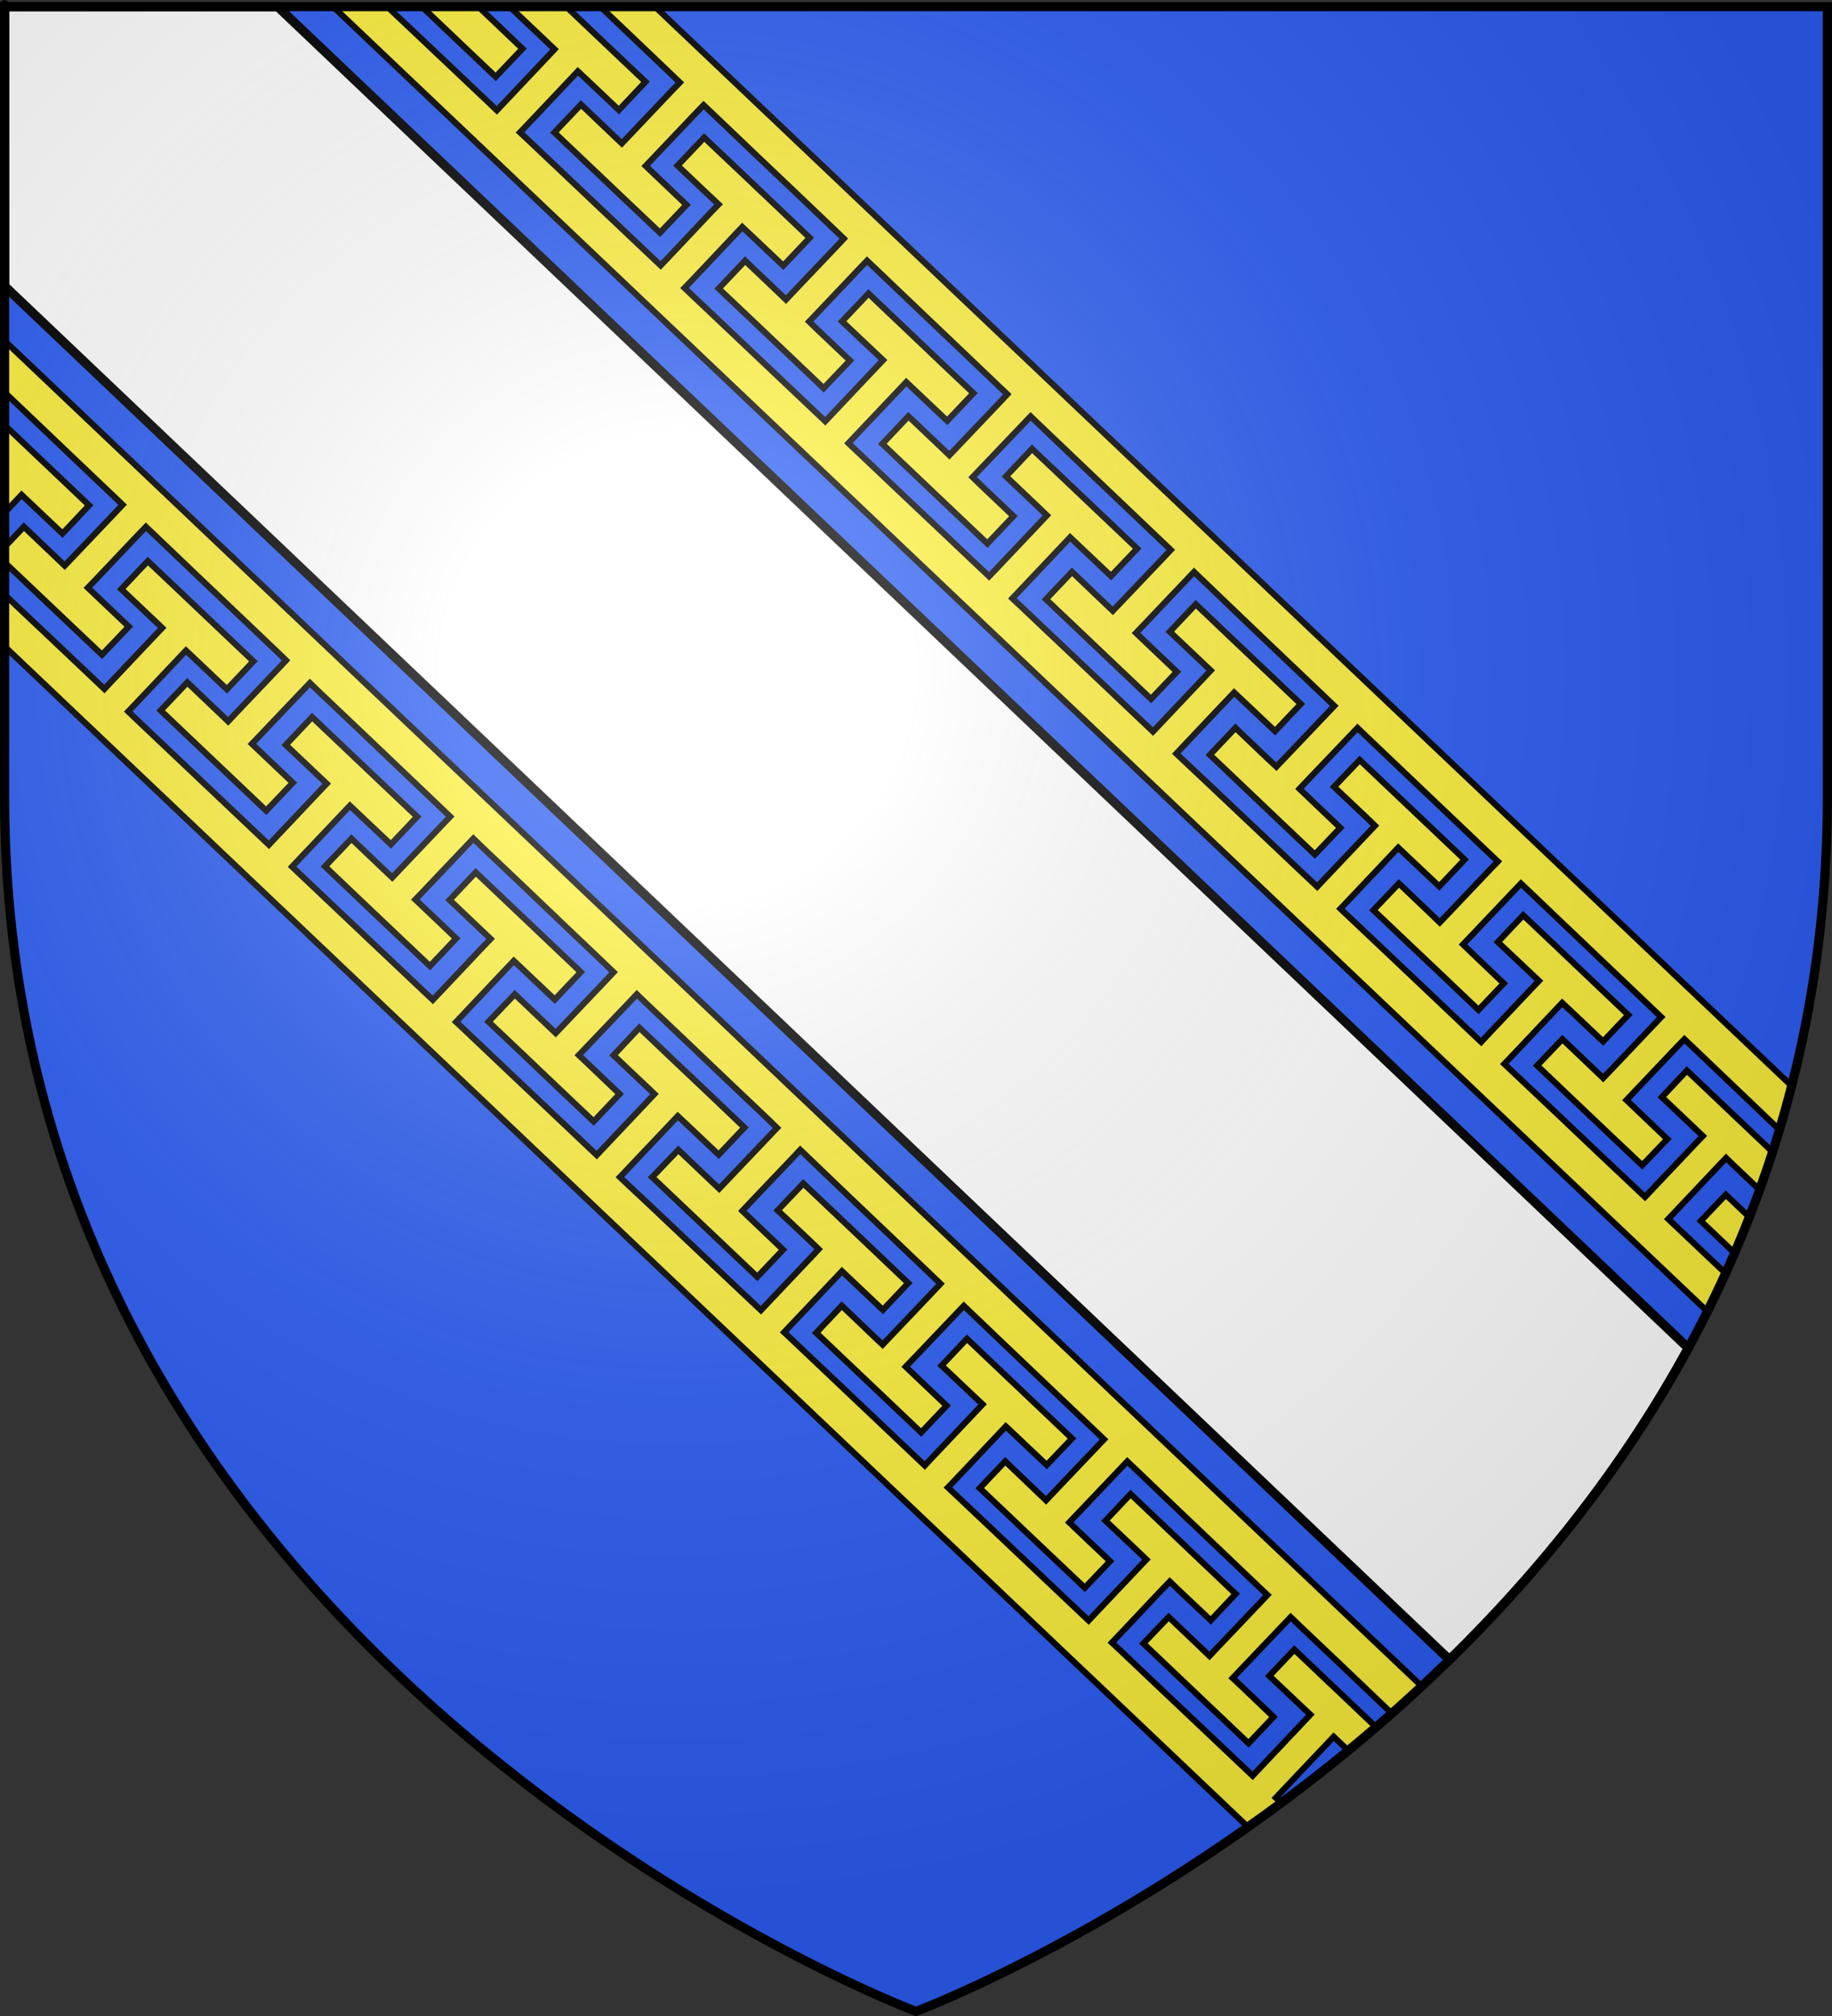 <?xml version="1.0" encoding="UTF-8" standalone="no"?>
<svg
   xmlns:dc="http://purl.org/dc/elements/1.1/"
   xmlns:cc="http://web.resource.org/cc/"
   xmlns:rdf="http://www.w3.org/1999/02/22-rdf-syntax-ns#"
   xmlns:svg="http://www.w3.org/2000/svg"
   xmlns="http://www.w3.org/2000/svg"
   xmlns:xlink="http://www.w3.org/1999/xlink"
   xmlns:sodipodi="http://sodipodi.sourceforge.net/DTD/sodipodi-0.dtd"
   xmlns:inkscape="http://www.inkscape.org/namespaces/inkscape"
   height="660"
   width="600"
   version="1.0"
   id="svg2"
   sodipodi:version="0.32"
   inkscape:version="0.44.1"
   sodipodi:docname="Blason région fr Champagne-Ardenne.svg"
   sodipodi:docbase="C:\Documents and Settings\Standard\Mes documents\aaaOuiqui\Blasons\Blasons Yvelines svg"
   inkscape:export-filename="/Users/olivier/Desktop/Blason Rouge/Blason_Vide_3D.png"
   inkscape:export-xdpi="144"
   inkscape:export-ydpi="144">
  <rect width="100%" height="100%" fill="#333333" stroke="none"/>
  <sodipodi:namedview
     inkscape:window-height="708"
     inkscape:window-width="1024"
     inkscape:pageshadow="2"
     inkscape:pageopacity="0.0"
     guidetolerance="10.0"
     gridtolerance="10.0"
     objecttolerance="10.0"
     borderopacity="1.0"
     bordercolor="#666666"
     pagecolor="#ffffff"
     id="base"
     showgrid="false"
     height="660px"
     inkscape:zoom="0.54854345"
     inkscape:cx="822.66358"
     inkscape:cy="262.01849"
     inkscape:window-x="-4"
     inkscape:window-y="-4"
     inkscape:current-layer="layer3"
     showguides="true"
     inkscape:guide-bbox="true" />
  <desc
     id="desc4">Flag of Canton of Valais (Wallis)</desc>
  <defs
     id="defs6">
    <linearGradient
       id="linearGradient2893">
      <stop
         style="stop-color:white;stop-opacity:0.314;"
         offset="0"
         id="stop2895" />
      <stop
         id="stop2897"
         offset="0.19"
         style="stop-color:white;stop-opacity:0.251;" />
      <stop
         style="stop-color:#6b6b6b;stop-opacity:0.125;"
         offset="0.6"
         id="stop2901" />
      <stop
         style="stop-color:black;stop-opacity:0.125;"
         offset="1"
         id="stop2899" />
    </linearGradient>
    <radialGradient
       inkscape:collect="always"
       xlink:href="#linearGradient2893"
       id="radialGradient3163"
       gradientUnits="userSpaceOnUse"
       gradientTransform="matrix(1.353,0,0,1.349,-77.629,-85.747)"
       cx="221.445"
       cy="226.331"
       fx="221.445"
       fy="226.331"
       r="300" />
  </defs>
  <g
     inkscape:groupmode="layer"
     id="layer3"
     inkscape:label="Fond écu"
     style="opacity:1;display:inline">
    <path
       id="path2855"
       style="fill:#2b5df2;fill-opacity:1;fill-rule:evenodd;stroke:none;stroke-width:1px;stroke-linecap:butt;stroke-linejoin:miter;stroke-opacity:1"
       d="M 300,658.5 C 300,658.5 598.5,546.18 598.5,260.728 C 598.5,-24.723 598.5,2.176 598.5,2.176 L 1.5,2.176 L 1.5,260.728 C 1.5,546.18 300,658.5 300,658.5 z "
       sodipodi:nodetypes="cccccc" />
    <path
       style="fill:white;fill-opacity:1;fill-rule:evenodd;stroke:black;stroke-width:3;stroke-linecap:butt;stroke-linejoin:miter;stroke-opacity:1;opacity:1;display:inline;stroke-miterlimit:4;stroke-dasharray:none"
       d="M 1.5 2.188 L 1.5 93.656 L 474.719 543.375 C 503.603 515.133 531.177 481.287 552.938 441.344 L 90.938 2.188 L 1.5 2.188 z "
       id="path2990" />
    <path
       style="fill:#fcef3c;fill-opacity:1;fill-rule:evenodd;stroke:black;stroke-width:2;stroke-linecap:butt;stroke-linejoin:miter;stroke-opacity:1;opacity:1;display:inline;stroke-miterlimit:4;stroke-dasharray:none"
       d="M 109.094 2.188 L 385.719 264.719 L 559.188 429.344 C 561.24 425.239 563.233 421.071 565.156 416.844 L 562.719 414.562 L 549.281 401.844 L 546.375 399.094 L 549 396.312 L 562.656 381.875 L 565.312 379.094 L 568.188 381.875 L 576.281 389.531 C 577.761 385.445 579.181 381.315 580.531 377.125 L 576.406 373.188 L 562.969 360.438 L 552.469 350.469 L 544.281 359.188 L 554.781 369.125 L 557.688 371.906 L 555.062 374.656 L 541.375 389.094 L 538.75 391.875 L 535.844 389.125 L 522.406 376.438 L 509 363.719 L 495.594 351.062 L 492.688 348.312 L 495.344 345.531 L 509 331.094 L 511.625 328.312 L 514.531 331.031 L 525.031 340.969 L 533.281 332.281 L 522.781 322.312 L 509.406 309.594 L 498.875 299.625 L 490.562 308.406 L 501.125 318.375 L 504.031 321.094 L 501.375 323.875 L 487.719 338.312 L 485.094 341.125 L 482.188 338.375 L 468.75 325.625 L 455.344 312.938 L 441.906 300.25 L 439 297.5 L 441.656 294.719 L 455.312 280.281 L 457.938 277.5 L 460.844 280.25 L 471.375 290.188 L 479.688 281.406 L 469.188 271.438 L 455.781 258.719 L 445.312 248.781 L 436.906 257.594 L 447.438 267.531 L 450.312 270.312 L 447.688 273.094 L 434.031 287.5 L 431.406 290.281 L 428.5 287.562 L 415.094 274.875 L 401.625 262.156 L 394.844 255.75 L 388.156 249.469 L 385.25 246.719 L 387.875 243.938 L 401.531 229.5 L 404.188 226.719 L 407.094 229.438 L 417.594 239.375 L 426.031 230.469 L 415.531 220.5 L 402.125 207.812 L 391.625 197.812 L 383.125 206.812 L 393.656 216.781 L 396.531 219.5 L 393.906 222.281 L 380.25 236.719 L 377.625 239.5 L 374.719 236.75 L 361.312 224.031 L 347.906 211.344 L 334.469 198.625 L 331.562 195.906 L 334.188 193.125 L 347.844 178.688 L 350.469 175.906 L 353.375 178.656 L 363.875 188.594 L 372.438 179.594 L 361.938 169.625 L 348.531 156.906 L 338 146.938 L 329.469 155.969 L 339.969 165.938 L 342.875 168.719 L 340.25 171.5 L 326.594 185.906 L 323.938 188.688 L 321.062 185.969 L 307.625 173.25 L 294.188 160.562 L 280.781 147.844 L 277.875 145.094 L 280.5 142.312 L 294.188 127.875 L 296.812 125.094 L 299.719 127.844 L 310.219 137.781 L 318.812 128.719 L 308.312 118.781 L 294.938 106.062 L 284.438 96.094 L 275.781 105.219 L 286.312 115.156 L 289.219 117.906 L 286.562 120.688 L 272.906 135.125 L 270.281 137.906 L 267.375 135.156 L 253.969 122.469 L 240.531 109.75 L 227.125 97.062 L 224.188 94.281 L 226.844 91.531 L 240.469 77.094 L 243.094 74.312 L 246.031 77.062 L 256.531 87 L 265.188 77.844 L 254.719 67.875 L 241.125 54.969 L 230.625 45.031 L 221.906 54.219 L 232.406 64.156 L 235.344 66.906 L 232.656 69.688 L 219.031 84.125 L 216.375 86.906 L 213.469 84.156 L 200.062 71.469 L 186.656 58.781 L 173.25 46.094 L 170.312 43.344 L 172.969 40.562 L 186.625 26.125 L 189.25 23.344 L 192.188 26.094 L 202.688 36.031 L 211.406 26.781 L 200.906 16.844 L 187.5 4.125 L 185.469 2.188 L 169.406 2.188 L 168.219 3.438 L 178.719 13.375 L 181.625 16.125 L 179 18.906 L 165.344 33.344 L 162.719 36.125 L 159.812 33.344 L 146.406 20.656 L 133 8 L 126.844 2.188 L 109.094 2.188 z M 138.188 2.188 L 138.469 2.469 L 151.844 15.188 L 162.344 25.156 L 171.125 15.938 L 160.656 5.969 L 157.75 3.219 L 158.719 2.188 L 138.188 2.188 z M 196.625 2.188 L 206.406 11.5 L 219.75 24.219 L 222.656 27 L 220 29.75 L 206.312 44.156 L 203.656 46.938 L 200.75 44.188 L 190.281 34.219 L 181.562 43.375 L 192.062 53.344 L 205.656 66.25 L 216.156 76.188 L 224.844 67.062 L 214.375 57.094 L 211.469 54.312 L 214.094 51.562 L 227.781 37.156 L 230.438 34.406 L 233.344 37.156 L 246.719 49.906 L 260.125 62.625 L 273.5 75.375 L 276.375 78.125 L 273.75 80.906 L 260.062 95.281 L 257.406 98.094 L 254.5 95.312 L 244.031 85.344 L 235.375 94.469 L 245.875 104.406 L 259.281 117.125 L 269.75 127.094 L 278.375 118.031 L 267.875 108.062 L 265 105.281 L 267.625 102.531 L 281.312 88.094 L 283.969 85.344 L 286.875 88.094 L 300.25 100.844 L 313.625 113.562 L 327.031 126.344 L 329.906 129.062 L 327.281 131.875 L 313.594 146.25 L 310.938 149.031 L 308.031 146.25 L 297.531 136.281 L 288.969 145.312 L 299.469 155.281 L 312.875 168 L 323.375 177.969 L 331.906 168.969 L 321.406 159 L 318.531 156.219 L 321.156 153.469 L 334.875 139.094 L 337.531 136.312 L 340.406 139.062 L 353.781 151.812 L 367.156 164.531 L 380.562 177.281 L 383.438 180.031 L 380.812 182.812 L 367.125 197.188 L 364.469 199.969 L 361.594 197.25 L 351.094 187.219 L 342.562 196.188 L 353.062 206.156 L 366.469 218.875 L 376.969 228.844 L 385.438 219.938 L 374.938 209.969 L 372.062 207.219 L 374.719 204.438 L 388.406 190.031 L 391.062 187.25 L 393.969 190.031 L 400.594 196.375 L 407.312 202.812 L 420.719 215.594 L 434.125 228.344 L 437 231.094 L 434.344 233.875 L 420.656 248.25 L 418.031 251 L 415.094 248.281 L 404.625 238.281 L 396.25 247.125 L 406.75 257.094 L 420.125 269.812 L 430.625 279.75 L 438.969 271 L 428.5 261.031 L 425.594 258.25 L 428.219 255.469 L 441.969 241.062 L 444.594 238.312 L 447.469 241.062 L 460.844 253.781 L 474.25 266.531 L 487.656 279.281 L 490.562 282.031 L 487.875 284.812 L 474.188 299.219 L 471.531 302 L 468.656 299.219 L 458.156 289.219 L 449.812 297.969 L 460.344 307.969 L 473.75 320.656 L 484.219 330.625 L 492.5 321.938 L 482.031 311.969 L 479.156 309.188 L 481.781 306.438 L 495.469 292.031 L 498.125 289.25 L 501.031 292 L 514.375 304.719 L 527.781 317.469 L 541.156 330.188 L 544.062 332.969 L 541.406 335.75 L 527.719 350.156 L 525.062 352.938 L 522.156 350.156 L 511.688 340.188 L 503.438 348.844 L 513.906 358.812 L 527.344 371.562 L 537.844 381.5 L 546.062 372.906 L 535.594 362.906 L 532.688 360.156 L 535.312 357.375 L 549 342.969 L 551.656 340.219 L 554.562 342.969 L 567.938 355.719 L 581.281 368.438 L 582.781 369.875 C 584.197 365.147 585.539 360.358 586.781 355.5 L 409.062 186.812 L 214.531 2.188 L 196.625 2.188 z M 1.5 111.562 L 1.5 128.438 L 10.531 137.031 L 23.875 149.75 L 37.25 162.469 L 40.156 165.25 L 37.531 168.031 L 23.844 182.406 L 21.188 185.188 L 18.281 182.406 L 7.812 172.438 L 1.5 179.094 L 1.5 184.094 L 9.5 191.688 L 22.906 204.406 L 33.406 214.344 L 42.188 205.156 L 31.688 195.188 L 28.781 192.406 L 31.438 189.656 L 45.125 175.219 L 47.781 172.469 L 50.688 175.219 L 64.062 187.969 L 77.438 200.688 L 90.812 213.406 L 93.688 216.188 L 91.062 218.969 L 77.375 233.344 L 74.719 236.156 L 71.812 233.375 L 61.344 223.406 L 52.625 232.594 L 63.094 242.531 L 76.688 255.438 L 87.188 265.406 L 95.906 256.25 L 85.406 246.281 L 82.5 243.531 L 85.156 240.75 L 98.844 226.375 L 101.5 223.594 L 104.375 226.375 L 117.781 239.094 L 131.188 251.844 L 144.531 264.562 L 147.438 267.344 L 144.812 270.094 L 131.094 284.5 L 128.469 287.281 L 125.562 284.531 L 115.094 274.562 L 106.438 283.656 L 116.906 293.625 L 130.312 306.344 L 140.812 316.281 L 149.406 307.219 L 138.938 297.25 L 136.031 294.5 L 138.688 291.719 L 152.375 277.312 L 155.031 274.531 L 157.906 277.312 L 171.312 290.031 L 184.688 302.781 L 198.094 315.531 L 200.969 318.281 L 198.344 321.062 L 184.625 335.469 L 182 338.219 L 179.094 335.469 L 168.594 325.5 L 160 334.5 L 170.531 344.469 L 183.906 357.188 L 194.438 367.156 L 202.938 358.156 L 192.469 348.188 L 189.562 345.438 L 192.219 342.656 L 205.938 328.281 L 208.562 325.5 L 211.438 328.281 L 224.844 341 L 238.219 353.75 L 251.625 366.469 L 254.5 369.25 L 251.875 372 L 238.156 386.406 L 235.531 389.156 L 232.656 386.438 L 222.156 376.438 L 213.594 385.375 L 224.125 395.375 L 237.531 408.062 L 248.031 418.031 L 256.469 409.125 L 246 399.156 L 243.125 396.406 L 245.75 393.625 L 259.469 379.219 L 262.094 376.438 L 265 379.219 L 271.656 385.594 L 278.375 392.031 L 291.781 404.781 L 305.156 417.531 L 308.031 420.281 L 305.406 423.062 L 291.719 437.438 L 289.062 440.219 L 286.156 437.469 L 275.688 427.469 L 267.312 436.344 L 277.781 446.281 L 291.188 459 L 301.688 468.969 L 310.031 460.188 L 299.531 450.219 L 296.625 447.438 L 299.281 444.688 L 313 430.281 L 315.656 427.5 L 318.531 430.25 L 331.906 443 L 345.281 455.719 L 358.688 468.469 L 361.594 471.219 L 358.938 474 L 345.219 488.406 L 342.594 491.188 L 339.719 488.438 L 329.219 478.406 L 320.875 487.188 L 331.375 497.156 L 344.781 509.875 L 355.281 519.812 L 363.562 511.125 L 353.062 501.156 L 350.188 498.406 L 352.844 495.625 L 366.531 481.25 L 369.188 478.438 L 372.094 481.188 L 385.438 493.938 L 398.812 506.656 L 412.188 519.406 L 415.094 522.156 L 412.469 524.938 L 398.75 539.344 L 396.125 542.125 L 393.219 539.344 L 382.75 529.375 L 374.469 538.031 L 384.969 548 L 398.406 560.75 L 408.906 570.719 L 417.094 562.094 L 406.625 552.094 L 403.719 549.375 L 406.375 546.562 L 420.062 532.188 L 422.719 529.406 L 425.594 532.188 L 439 544.906 L 452.344 557.625 L 455.812 560.938 C 459.093 558.04 462.36 555.068 465.625 552.031 L 280.125 376 L 1.5 111.562 z M 1.5 139.156 L 1.5 167.875 L 4.438 164.781 L 7.062 162 L 9.969 164.75 L 20.469 174.688 L 29.188 165.438 L 18.719 155.5 L 5.312 142.781 L 1.5 139.156 z M 48.406 183.688 L 39.719 192.875 L 50.219 202.812 L 53.125 205.562 L 50.469 208.344 L 36.812 222.781 L 34.188 225.562 L 31.281 222.812 L 17.875 210.125 L 4.438 197.438 L 1.5 194.656 L 1.5 211.625 L 203.531 403.375 L 408.719 598.125 C 412.315 595.584 415.97 592.962 419.625 590.25 L 417.844 588.562 L 420.469 585.781 L 434.156 571.344 L 436.781 568.562 L 439.688 571.312 L 441.562 573.094 C 444.589 570.604 447.626 568.045 450.656 565.438 L 447.812 562.719 L 434.406 550 L 423.906 540.031 L 415.719 548.656 L 426.219 558.594 L 429.156 561.344 L 426.531 564.125 L 412.875 578.562 L 410.25 581.344 L 407.312 578.562 L 393.906 565.875 L 380.5 553.219 L 367.094 540.5 L 364.156 537.75 L 366.812 534.969 L 380.438 520.531 L 383.125 517.75 L 386 520.531 L 396.531 530.469 L 404.688 521.812 L 394.188 511.844 L 380.781 499.094 L 370.281 489.125 L 362.062 497.844 L 372.562 507.781 L 375.469 510.562 L 372.844 513.312 L 359.156 527.75 L 356.531 530.531 L 353.625 527.781 L 340.219 515.094 L 326.781 502.375 L 313.375 489.719 L 310.469 486.969 L 313.125 484.188 L 326.781 469.75 L 329.406 466.969 L 332.312 469.688 L 342.812 479.625 L 351.094 470.938 L 340.594 460.969 L 327.188 448.25 L 316.688 438.281 L 308.375 447.062 L 318.906 457.031 L 321.812 459.75 L 319.188 462.531 L 305.5 476.969 L 302.875 479.781 L 299.969 477.031 L 286.531 464.281 L 273.125 451.594 L 259.719 438.906 L 256.812 436.156 L 259.438 433.375 L 273.125 418.938 L 275.75 416.156 L 278.656 418.906 L 289.156 428.844 L 297.469 420.062 L 287 410.094 L 273.594 397.375 L 263.094 387.438 L 254.688 396.25 L 265.25 406.188 L 268.125 408.969 L 265.5 411.75 L 251.844 426.156 L 249.219 428.938 L 246.312 426.219 L 232.875 413.531 L 219.438 400.812 L 212.656 394.406 L 205.938 388.125 L 203.031 385.375 L 205.656 382.594 L 219.344 368.156 L 221.969 365.375 L 224.875 368.094 L 235.375 378.031 L 243.812 369.125 L 233.344 359.156 L 219.938 346.469 L 209.406 336.469 L 200.938 345.469 L 211.469 355.438 L 214.344 358.156 L 211.719 360.938 L 198.062 375.375 L 195.438 378.156 L 192.531 375.406 L 179.094 362.688 L 165.688 350 L 152.281 337.281 L 149.375 334.562 L 152 331.781 L 165.625 317.344 L 168.281 314.562 L 171.188 317.312 L 181.688 327.25 L 190.219 318.25 L 179.719 308.281 L 166.312 295.562 L 155.812 285.594 L 147.25 294.625 L 157.75 304.594 L 160.688 307.375 L 158.031 310.125 L 144.406 324.562 L 141.75 327.344 L 138.875 324.625 L 125.406 311.906 L 112 299.219 L 98.562 286.5 L 95.656 283.75 L 98.281 280.969 L 111.969 266.531 L 114.594 263.75 L 117.5 266.5 L 128.031 276.438 L 136.625 267.375 L 126.125 257.438 L 112.719 244.719 L 102.219 234.75 L 93.594 243.875 L 104.094 253.812 L 107 256.562 L 104.344 259.344 L 90.688 273.781 L 88.062 276.562 L 85.156 273.812 L 71.75 261.125 L 58.312 248.406 L 44.906 235.719 L 42 232.938 L 44.625 230.188 L 58.281 215.75 L 60.906 212.969 L 63.812 215.719 L 74.312 225.656 L 83 216.5 L 72.5 206.531 L 58.906 193.625 L 48.406 183.688 z M 565.219 391.125 L 557.031 399.719 L 567.531 409.688 L 568.094 410.219 C 569.763 406.352 571.383 402.436 572.938 398.469 L 565.219 391.125 z "
       id="path4770" />
  </g>
  <g
     inkscape:groupmode="layer"
     id="layer4"
     inkscape:label="Meubles"
     style="display:inline">
    <g
       style="display:inline"
       id="g22331"
       transform="translate(-546.621,62.459)" />
  </g>
  <g
     inkscape:groupmode="layer"
     id="layer2"
     inkscape:label="Reflet final"
     sodipodi:insensitive="true"
     style="display:inline">
    <path
       sodipodi:nodetypes="cccccc"
       d="M 300,658.5 C 300,658.5 598.5,546.18 598.5,260.728 C 598.5,-24.723 598.5,2.176 598.5,2.176 L 1.5,2.176 L 1.5,260.728 C 1.5,546.18 300,658.5 300,658.5 z "
       style="opacity:1;fill:url(#radialGradient3163);fill-opacity:1;fill-rule:evenodd;stroke:none;stroke-width:1px;stroke-linecap:butt;stroke-linejoin:miter;stroke-opacity:1"
       id="path2875"
       inkscape:export-xdpi="144"
       inkscape:export-ydpi="144" />
  </g>
  <g
     inkscape:groupmode="layer"
     id="layer1"
     inkscape:label="Contour final"
     style="display:inline"
     sodipodi:insensitive="true">
    <path
       sodipodi:nodetypes="cccccc"
       d="M 300,658.5 C 300,658.5 1.5,546.18 1.5,260.728 C 1.5,-24.723 1.5,2.176 1.5,2.176 L 598.5,2.176 L 598.5,260.728 C 598.5,546.18 300,658.5 300,658.5 z "
       style="opacity:1;fill:none;fill-opacity:1;fill-rule:evenodd;stroke:black;stroke-width:3;stroke-linecap:butt;stroke-linejoin:miter;stroke-miterlimit:4;stroke-dasharray:none;stroke-opacity:1"
       id="path1411"
       inkscape:export-xdpi="144"
       inkscape:export-ydpi="144" />
  </g>
</svg>
